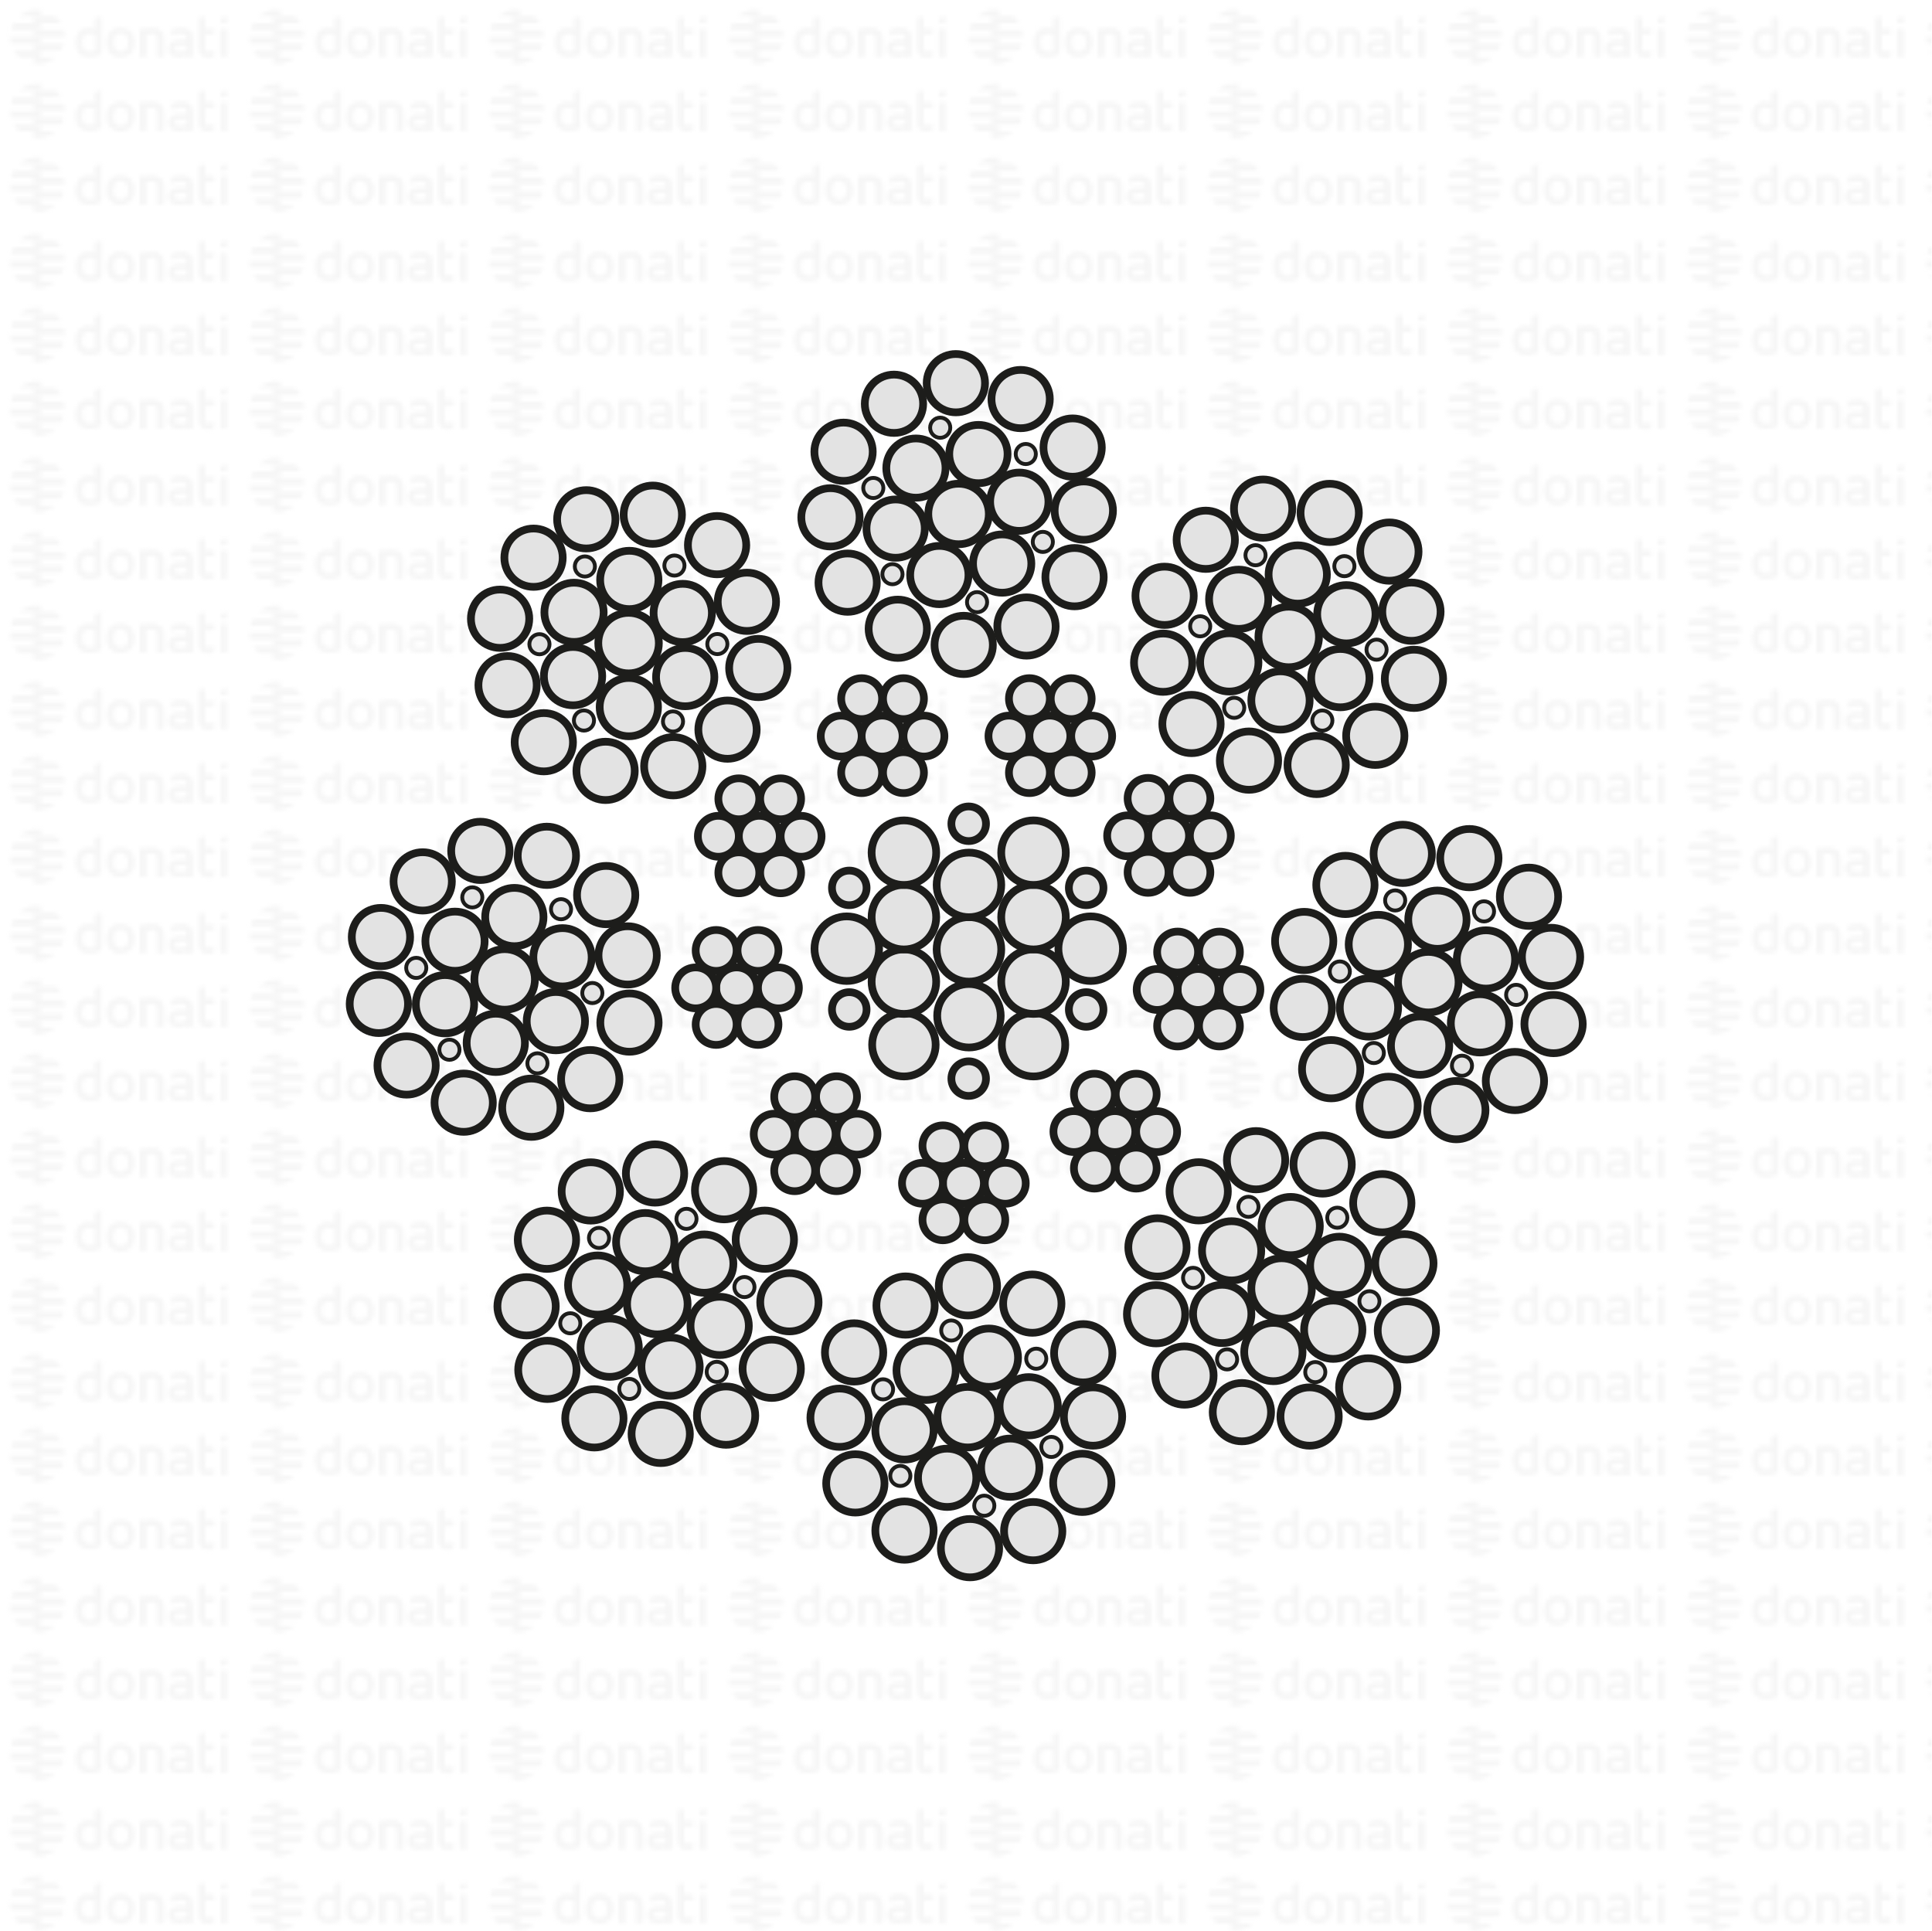 <svg xmlns="http://www.w3.org/2000/svg" xmlns:xlink="http://www.w3.org/1999/xlink" viewBox="0 0 500.11 500"><defs><style>.cls-1{fill:none;}.cls-2{fill:#f6f6f6;}.cls-3{fill:url(#DONATI_WATERMARK);}.cls-4,.cls-5{fill:#e3e3e3;stroke:#1d1d1b;stroke-miterlimit:10;}.cls-4{stroke-width:2px;}</style><pattern id="DONATI_WATERMARK" data-name="DONATI WATERMARK" x="0.11" width="61.14" height="57.34" patternUnits="userSpaceOnUse" viewBox="0 0 61.14 57.34"><rect class="cls-1" width="61.14" height="57.34"/><polygon class="cls-2" points="8.55 51.31 8.55 51.31 9.43 51.31 10.57 51.31 10.57 51.31 9.43 51.31 8.55 51.31 8.55 51.31"/><polygon class="cls-2" points="8.55 53.08 8.55 53.08 9.23 53.08 10.57 53.08 10.57 53.08 9.23 53.08 8.55 53.08 8.55 53.08"/><polygon class="cls-2" points="10.57 44.26 10.57 44.26 9.69 44.26 8.55 44.26 8.55 44.26 9.69 44.26 10.57 44.26 10.57 44.26"/><path class="cls-2" d="M57,44.21V42.86l1.69-.33v1.68Zm1.69,1.41V53h-1.7V45.62ZM53,47.12v3.43a1.2,1.2,0,0,0,.14.76.82.82,0,0,0,.69.22,5.65,5.65,0,0,0,1.22-.2l.22,0v1.6a7.58,7.58,0,0,1-1.57.23c-1.56,0-2.38-.9-2.38-2.59V42.86L53,42.53v3.08h2.28v1.51ZM49.82,53H48.19v-.27l-.24.06a8.27,8.27,0,0,1-1.86.3c-1.61,0-2.6-.85-2.6-2.22,0-1.08.55-2.37,3.21-2.37h1.47v-.46c0-.76-.39-1.09-1.28-1.09a8.18,8.18,0,0,0-2.13.38l-.56.16v-1.6l.21-.06A8.73,8.73,0,0,1,47,45.42c1.82,0,2.86.95,2.86,2.62v2.74h0V53Zm-1.64-1.72V50h-1.6c-1.24,0-1.4.48-1.4.9s.11.8,1.1.8a6.43,6.43,0,0,0,1.39-.21l.51-.13ZM40.57,53v-4.7c0-.92-.41-1.32-1.35-1.32a5.76,5.76,0,0,0-1.49.21V53H36V45.6h1.64a8,8,0,0,1,1.65-.17c1.88,0,3,1,3,2.77V53Zm-5.88-3.77c0,2.37-1.39,3.85-3.62,3.85s-3.56-1.48-3.56-3.85,1.38-3.84,3.61-3.84,3.57,1.47,3.57,3.84Zm-1.73,0c0-1.53-.67-2.37-1.89-2.37-1.52,0-1.84,1.29-1.84,2.37s.33,2.38,1.89,2.38S33,50.34,33,49.26Zm-6.8,2.28a1.16,1.16,0,0,1-1,1.22,8,8,0,0,1-2.25.32c-2.17,0-3.47-1.42-3.47-3.79s1.24-3.84,3.4-3.84a5.54,5.54,0,0,1,1.62.29V42.86l.19,0,.61-.12.6-.11.29-.06v9Zm-1.69-.19V47.26A7,7,0,0,0,23,47c-1.23,0-1.83.75-1.83,2.27s.63,2.28,1.87,2.28a6,6,0,0,0,1.46-.2ZM10.63,47.79H8.55V46h7.84a6.92,6.92,0,0,1,.22,1.77Zm.75-3.53H8.55V42.49h5.67a7.07,7.07,0,0,1,1.45,1.77ZM9.89,49.55h6.5a7,7,0,0,1-.72,1.76H8.55V49.55Zm0,3.53h4.34a7,7,0,0,1-3.65,1.68h-.08a5.74,5.74,0,0,1-.93.07,7.79,7.79,0,0,1-1-.07h0V53.08Z"/><path class="cls-2" d="M9.88,53.08h-5a7.17,7.17,0,0,1-1.44-1.76h7.12v1.76Zm0-3.53H2.72a7.25,7.25,0,0,1-.22-1.76h8.07v1.76ZM9.22,46H2.72a6.82,6.82,0,0,1,.73-1.76h7.12V46Zm0-3.53H4.89a7.11,7.11,0,0,1,3.66-1.68h.07a7.3,7.3,0,0,1,.94-.07,7.93,7.93,0,0,1,1,.07h0v1.68Z"/><polygon class="cls-2" points="8.55 32.2 8.55 32.2 9.43 32.2 10.57 32.2 10.57 32.2 9.43 32.2 8.55 32.2 8.55 32.2"/><polygon class="cls-2" points="8.55 33.96 8.55 33.97 9.23 33.97 10.57 33.97 10.57 33.96 9.23 33.96 8.55 33.96 8.55 33.96"/><polygon class="cls-2" points="10.57 25.14 10.57 25.14 9.69 25.14 8.55 25.14 8.55 25.14 9.69 25.14 10.57 25.14 10.57 25.14"/><path class="cls-2" d="M57,25.09V23.74l1.69-.32v1.67Zm1.69,1.42v7.4h-1.7v-7.4ZM53,28v3.44a1.22,1.22,0,0,0,.14.76.85.85,0,0,0,.69.22,5.65,5.65,0,0,0,1.22-.2l.22,0v1.59A7.58,7.58,0,0,1,53.7,34c-1.56,0-2.38-.89-2.38-2.59V23.74L53,23.42v3.07h2.28V28Zm-3.19,5.91H48.19v-.27L48,33.7a8.27,8.27,0,0,1-1.86.3c-1.61,0-2.6-.84-2.6-2.21,0-1.08.55-2.37,3.21-2.37h1.47V29c0-.76-.39-1.1-1.28-1.1a8.63,8.63,0,0,0-2.13.38l-.56.17v-1.6l.21-.06A8.79,8.79,0,0,1,47,26.3c1.82,0,2.86,1,2.86,2.63v2.73h0v2.25ZM48.18,32.2V30.84h-1.6c-1.24,0-1.4.48-1.4.9s.11.79,1.1.79a6.43,6.43,0,0,0,1.39-.21l.51-.12Zm-7.61,1.71v-4.7c0-.92-.41-1.31-1.35-1.31a5.76,5.76,0,0,0-1.49.21v5.8H36V26.49h1.64a7.39,7.39,0,0,1,1.65-.17c1.88,0,3,1,3,2.77v4.81Zm-5.88-3.76c0,2.37-1.39,3.84-3.62,3.84s-3.56-1.47-3.56-3.84,1.38-3.85,3.61-3.85,3.57,1.47,3.57,3.85Zm-1.73,0c0-1.54-.67-2.38-1.89-2.38-1.52,0-1.84,1.29-1.84,2.38s.33,2.37,1.89,2.37S33,31.23,33,30.15Zm-6.8,2.27a1.16,1.16,0,0,1-1,1.23,8.39,8.39,0,0,1-2.25.32c-2.17,0-3.47-1.42-3.47-3.8s1.24-3.83,3.4-3.83a5.47,5.47,0,0,1,1.62.28V23.74l.19,0,.61-.12.6-.12.29,0v9Zm-1.69-.19V28.15a7,7,0,0,0-1.5-.26c-1.23,0-1.83.74-1.83,2.27s.63,2.27,1.87,2.27a5.52,5.52,0,0,0,1.46-.2ZM10.63,28.67H8.55V26.91h7.84a6.79,6.79,0,0,1,.22,1.76Zm.75-3.53H8.55V23.38h5.67a7,7,0,0,1,1.45,1.76Zm-1.49,5.3h6.5a7.32,7.32,0,0,1-.72,1.76H8.55V30.44Zm0,3.53h4.34a7,7,0,0,1-3.65,1.68h-.08a7.14,7.14,0,0,1-.93.07,6.27,6.27,0,0,1-1-.08h0V34Z"/><path class="cls-2" d="M9.88,34h-5A7,7,0,0,1,3.45,32.2h7.12V34Zm0-3.52H2.72a7.4,7.4,0,0,1-.22-1.77h8.07v1.77Zm-.67-3.53H2.72a6.88,6.88,0,0,1,.73-1.77h7.12v1.77Zm0-3.53H4.89a7,7,0,0,1,3.66-1.69h.07a7.3,7.3,0,0,1,.94-.07,7.93,7.93,0,0,1,1,.08h0v1.69Z"/><polygon class="cls-2" points="8.55 13.09 8.55 13.09 9.43 13.09 10.57 13.09 10.57 13.09 9.43 13.09 8.55 13.09 8.55 13.09"/><polygon class="cls-2" points="8.55 14.85 8.55 14.85 9.23 14.85 10.57 14.85 10.57 14.85 9.23 14.85 8.55 14.85 8.55 14.85"/><polygon class="cls-2" points="10.57 6.03 10.57 6.03 9.69 6.03 8.55 6.03 8.55 6.03 9.69 6.03 10.57 6.03 10.57 6.03"/><path class="cls-2" d="M57,6V4.63l1.69-.33V6ZM58.64,7.4v7.4h-1.7V7.4ZM53,8.89v3.43a1.2,1.2,0,0,0,.14.76.83.83,0,0,0,.69.23,5.89,5.89,0,0,0,1.22-.21l.22,0v1.6a7.58,7.58,0,0,1-1.57.23c-1.56,0-2.38-.9-2.38-2.59V4.63L53,4.3V7.38h2.28V8.89ZM49.82,14.8H48.19v-.27l-.24.06a8.27,8.27,0,0,1-1.86.3c-1.61,0-2.6-.85-2.6-2.22,0-1.08.55-2.37,3.21-2.37h1.47V9.84c0-.76-.39-1.09-1.28-1.09a8.18,8.18,0,0,0-2.13.38l-.56.16V7.7l.21-.06A8.46,8.46,0,0,1,47,7.19c1.82,0,2.86,1,2.86,2.63v2.73h0V14.8Zm-1.64-1.72V11.72h-1.6c-1.24,0-1.4.48-1.4.9s.11.8,1.1.8a6.43,6.43,0,0,0,1.39-.21l.51-.13ZM40.57,14.8V10.1c0-.92-.41-1.31-1.35-1.31a5.61,5.61,0,0,0-1.49.2V14.8H36V7.37h1.64v0a7.5,7.5,0,0,1,1.65-.18c1.88,0,3,1,3,2.77V14.8ZM34.69,11c0,2.37-1.39,3.85-3.62,3.85S27.51,13.4,27.51,11s1.38-3.84,3.61-3.84S34.69,8.66,34.69,11ZM33,11c0-1.53-.67-2.37-1.89-2.37-1.52,0-1.84,1.29-1.84,2.37s.33,2.38,1.89,2.38S33,12.12,33,11Zm-6.8,2.28a1.15,1.15,0,0,1-1,1.22,8,8,0,0,1-2.25.32c-2.17,0-3.47-1.42-3.47-3.79s1.24-3.84,3.4-3.84a5.54,5.54,0,0,1,1.62.29V4.63l.19,0,.61-.12.6-.11.29-.06v9Zm-1.69-.19V9A7,7,0,0,0,23,8.77c-1.23,0-1.83.75-1.83,2.27s.63,2.28,1.87,2.28a6,6,0,0,0,1.46-.2ZM10.63,9.56H8.55V7.79h7.84a6.92,6.92,0,0,1,.22,1.77ZM11.38,6H8.55V4.26h5.67A7.07,7.07,0,0,1,15.67,6ZM9.89,11.32h6.5a7.23,7.23,0,0,1-.72,1.77H8.55V11.32Zm0,3.53h4.34a7,7,0,0,1-3.65,1.68h-.08a5.74,5.74,0,0,1-.93.06,6.28,6.28,0,0,1-1-.07h0V14.85Z"/><path class="cls-2" d="M9.88,14.85h-5a7,7,0,0,1-1.44-1.76h7.12v1.76Zm0-3.53H2.72A7.25,7.25,0,0,1,2.5,9.56h8.07v1.76ZM9.22,7.79H2.72A7,7,0,0,1,3.45,6h7.12V7.79Zm0-3.53H4.89A7.11,7.11,0,0,1,8.55,2.58h.07a7.3,7.3,0,0,1,.94-.07,7.93,7.93,0,0,1,1,.07h0V4.26Z"/></pattern></defs><title>CC09222</title><g id="Livello_1" data-name="Livello 1"><rect class="cls-3" width="500" height="500"/></g><g id="Livello_2" data-name="Livello 2"><circle class="cls-4" cx="130.63" cy="253.56" r="7.84"/><circle class="cls-5" cx="145.23" cy="235.38" r="2.61"/><circle class="cls-5" cx="153.33" cy="257.08" r="2.61"/><circle class="cls-5" cx="122.26" cy="232.32" r="2.61"/><circle class="cls-5" cx="107.75" cy="250.57" r="2.61"/><circle class="cls-5" cx="116.34" cy="271.76" r="2.61"/><circle class="cls-5" cx="139.12" cy="275.28" r="2.61"/><circle class="cls-4" cx="145.61" cy="247.83" r="7.55"/><circle class="cls-4" cx="115.19" cy="259.98" r="7.55"/><circle class="cls-4" cx="128.34" cy="269.98" r="7.55"/><circle class="cls-4" cx="143.89" cy="264.36" r="7.55"/><circle class="cls-4" cx="133.14" cy="237.41" r="7.55"/><circle class="cls-4" cx="162.47" cy="247.34" r="7.55"/><circle class="cls-4" cx="156.91" cy="231.72" r="7.55"/><circle class="cls-4" cx="141.56" cy="221.56" r="7.55"/><circle class="cls-4" cx="124.34" cy="220.28" r="7.55"/><circle class="cls-4" cx="109.42" cy="228.18" r="7.55"/><circle class="cls-4" cx="98.61" cy="242.59" r="7.55"/><circle class="cls-4" cx="98.07" cy="259.9" r="7.55"/><circle class="cls-4" cx="105.25" cy="275.84" r="7.55"/><circle class="cls-4" cx="120.03" cy="285.47" r="7.55"/><circle class="cls-4" cx="137.54" cy="286.77" r="7.55"/><circle class="cls-4" cx="152.79" cy="279.38" r="7.55"/><circle class="cls-4" cx="162.94" cy="264.73" r="7.55"/><circle class="cls-4" cx="117.78" cy="243.67" r="7.67"/><circle class="cls-4" cx="369.73" cy="254.27" r="7.84"/><circle class="cls-5" cx="384.15" cy="235.94" r="2.61"/><circle class="cls-5" cx="392.47" cy="257.56" r="2.61"/><circle class="cls-5" cx="361.15" cy="233.11" r="2.61"/><circle class="cls-5" cx="346.82" cy="251.51" r="2.61"/><circle class="cls-5" cx="355.62" cy="272.61" r="2.61"/><circle class="cls-5" cx="378.44" cy="275.9" r="2.61"/><circle class="cls-4" cx="384.65" cy="248.39" r="7.55"/><circle class="cls-4" cx="354.36" cy="260.84" r="7.55"/><circle class="cls-4" cx="367.6" cy="270.7" r="7.55"/><circle class="cls-4" cx="383.1" cy="264.93" r="7.55"/><circle class="cls-4" cx="372.08" cy="238.09" r="7.55"/><circle class="cls-4" cx="401.5" cy="247.73" r="7.55"/><circle class="cls-4" cx="395.79" cy="232.16" r="7.55"/><circle class="cls-4" cx="380.35" cy="222.16" r="7.55"/><circle class="cls-4" cx="363.11" cy="221.05" r="7.55"/><circle class="cls-4" cx="348.27" cy="229.1" r="7.55"/><circle class="cls-4" cx="337.6" cy="243.61" r="7.55"/><circle class="cls-4" cx="337.24" cy="260.93" r="7.55"/><circle class="cls-4" cx="344.58" cy="276.8" r="7.55"/><circle class="cls-4" cx="359.45" cy="286.28" r="7.55"/><circle class="cls-4" cx="376.98" cy="287.4" r="7.55"/><circle class="cls-4" cx="392.15" cy="279.86" r="7.55"/><circle class="cls-4" cx="402.15" cy="265.11" r="7.55"/><circle class="cls-4" cx="356.79" cy="244.5" r="7.67"/><circle class="cls-4" cx="331.75" cy="333.58" r="7.84"/><circle class="cls-5" cx="346.17" cy="315.25" r="2.61"/><circle class="cls-5" cx="354.49" cy="336.88" r="2.61"/><circle class="cls-5" cx="323.17" cy="312.43" r="2.61"/><circle class="cls-5" cx="308.84" cy="330.82" r="2.61"/><circle class="cls-5" cx="317.64" cy="351.92" r="2.61"/><circle class="cls-5" cx="340.47" cy="355.22" r="2.61"/><circle class="cls-4" cx="346.68" cy="327.71" r="7.55"/><circle class="cls-4" cx="316.38" cy="340.16" r="7.55"/><circle class="cls-4" cx="329.62" cy="350.02" r="7.55"/><circle class="cls-4" cx="345.12" cy="344.25" r="7.55"/><circle class="cls-4" cx="334.1" cy="317.41" r="7.55"/><circle class="cls-4" cx="363.53" cy="327.05" r="7.55"/><circle class="cls-4" cx="357.82" cy="311.48" r="7.55"/><circle class="cls-4" cx="342.37" cy="301.47" r="7.55"/><circle class="cls-4" cx="325.14" cy="300.36" r="7.55"/><circle class="cls-4" cx="310.29" cy="308.42" r="7.55"/><circle class="cls-4" cx="299.62" cy="322.93" r="7.55"/><circle class="cls-4" cx="299.26" cy="340.24" r="7.55"/><circle class="cls-4" cx="306.6" cy="356.11" r="7.55"/><circle class="cls-4" cx="321.47" cy="365.59" r="7.55"/><circle class="cls-4" cx="339" cy="366.72" r="7.55"/><circle class="cls-4" cx="354.17" cy="359.18" r="7.55"/><circle class="cls-4" cx="364.18" cy="344.43" r="7.55"/><circle class="cls-4" cx="318.81" cy="323.82" r="7.67"/><circle class="cls-4" cx="162.71" cy="166.49" r="7.84"/><circle class="cls-5" cx="174.58" cy="146.41" r="2.61"/><circle class="cls-5" cx="185.69" cy="166.74" r="2.61"/><circle class="cls-5" cx="151.4" cy="146.65" r="2.61"/><circle class="cls-5" cx="139.64" cy="166.78" r="2.61"/><circle class="cls-5" cx="151.16" cy="186.53" r="2.61"/><circle class="cls-5" cx="174.21" cy="186.78" r="2.61"/><circle class="cls-4" cx="176.73" cy="158.69" r="7.55"/><circle class="cls-4" cx="148.34" cy="175.04" r="7.55"/><circle class="cls-4" cx="162.78" cy="183.06" r="7.55"/><circle class="cls-4" cx="177.37" cy="175.29" r="7.55"/><circle class="cls-4" cx="162.9" cy="150.14" r="7.55"/><circle class="cls-4" cx="193.34" cy="155.8" r="7.55"/><circle class="cls-4" cx="185.62" cy="141.13" r="7.55"/><circle class="cls-4" cx="168.98" cy="133.25" r="7.55"/><circle class="cls-4" cx="151.76" cy="134.44" r="7.55"/><circle class="cls-4" cx="138.11" cy="144.38" r="7.55"/><circle class="cls-4" cx="129.45" cy="160.18" r="7.55"/><circle class="cls-4" cx="131.39" cy="177.39" r="7.55"/><circle class="cls-4" cx="140.77" cy="192.15" r="7.55"/><circle class="cls-4" cx="156.76" cy="199.57" r="7.55"/><circle class="cls-4" cx="174.28" cy="198.37" r="7.55"/><circle class="cls-4" cx="188.32" cy="188.89" r="7.55"/><circle class="cls-4" cx="196.29" cy="172.94" r="7.55"/><circle class="cls-4" cx="148.59" cy="158.52" r="7.67"/><circle class="cls-4" cx="333.59" cy="164.9" r="7.84"/><circle class="cls-5" cx="348" cy="146.57" r="2.61"/><circle class="cls-5" cx="356.33" cy="168.19" r="2.61"/><circle class="cls-5" cx="325" cy="143.74" r="2.61"/><circle class="cls-5" cx="310.68" cy="162.14" r="2.61"/><circle class="cls-5" cx="319.48" cy="183.24" r="2.61"/><circle class="cls-5" cx="342.3" cy="186.54" r="2.61"/><circle class="cls-4" cx="348.51" cy="159.02" r="7.55"/><circle class="cls-4" cx="318.21" cy="171.48" r="7.55"/><circle class="cls-4" cx="331.46" cy="181.34" r="7.55"/><circle class="cls-4" cx="346.95" cy="175.56" r="7.55"/><circle class="cls-4" cx="335.93" cy="148.73" r="7.55"/><circle class="cls-4" cx="365.36" cy="158.36" r="7.55"/><circle class="cls-4" cx="359.65" cy="142.8" r="7.55"/><circle class="cls-4" cx="344.2" cy="132.79" r="7.55"/><circle class="cls-4" cx="326.97" cy="131.68" r="7.55"/><circle class="cls-4" cx="312.12" cy="139.74" r="7.55"/><circle class="cls-4" cx="301.46" cy="154.25" r="7.55"/><circle class="cls-4" cx="301.09" cy="171.56" r="7.55"/><circle class="cls-4" cx="308.43" cy="187.43" r="7.55"/><circle class="cls-4" cx="323.31" cy="196.91" r="7.55"/><circle class="cls-4" cx="340.83" cy="198.04" r="7.55"/><circle class="cls-4" cx="356" cy="190.49" r="7.55"/><circle class="cls-4" cx="366.01" cy="175.74" r="7.55"/><circle class="cls-4" cx="320.64" cy="155.14" r="7.67"/><circle class="cls-4" cx="170.15" cy="337.61" r="7.84"/><circle class="cls-5" cx="177.7" cy="315.54" r="2.61"/><circle class="cls-5" cx="192.7" cy="333.2" r="2.61"/><circle class="cls-5" cx="155.06" cy="320.48" r="2.61"/><circle class="cls-5" cx="147.62" cy="342.58" r="2.61"/><circle class="cls-5" cx="162.9" cy="359.58" r="2.61"/><circle class="cls-5" cx="185.53" cy="355.15" r="2.61"/><circle class="cls-4" cx="182.29" cy="327.13" r="7.55"/><circle class="cls-4" cx="157.82" cy="348.9" r="7.55"/><circle class="cls-4" cx="173.58" cy="353.83" r="7.55"/><circle class="cls-4" cx="186.29" cy="343.26" r="7.55"/><circle class="cls-4" cx="167.02" cy="321.57" r="7.55"/><circle class="cls-4" cx="197.98" cy="320.94" r="7.55"/><circle class="cls-4" cx="187.44" cy="308.13" r="7.55"/><circle class="cls-4" cx="169.56" cy="303.8" r="7.55"/><circle class="cls-4" cx="152.93" cy="308.45" r="7.55"/><circle class="cls-4" cx="141.58" cy="320.95" r="7.55"/><circle class="cls-4" cx="136.31" cy="338.18" r="7.55"/><circle class="cls-4" cx="141.69" cy="354.64" r="7.55"/><circle class="cls-4" cx="153.86" cy="367.19" r="7.55"/><circle class="cls-4" cx="171.03" cy="371.22" r="7.55"/><circle class="cls-4" cx="187.95" cy="366.49" r="7.55"/><circle class="cls-4" cx="199.77" cy="354.36" r="7.55"/><circle class="cls-4" cx="204.34" cy="337.13" r="7.55"/><circle class="cls-4" cx="154.71" cy="332.68" r="7.67"/><circle class="cls-4" cx="250.5" cy="366.89" r="7.84"/><circle class="cls-5" cx="268.24" cy="351.75" r="2.61"/><circle class="cls-5" cx="272.15" cy="374.59" r="2.61"/><circle class="cls-5" cx="246.24" cy="344.45" r="2.61"/><circle class="cls-5" cx="228.58" cy="359.68" r="2.61"/><circle class="cls-5" cx="233.06" cy="382.09" r="2.61"/><circle class="cls-5" cx="254.79" cy="389.81" r="2.61"/><circle class="cls-4" cx="266.29" cy="364.06" r="7.55"/><circle class="cls-4" cx="234.13" cy="370.31" r="7.55"/><circle class="cls-4" cx="245.18" cy="382.58" r="7.55"/><circle class="cls-4" cx="261.51" cy="379.97" r="7.55"/><circle class="cls-4" cx="255.98" cy="351.49" r="7.55"/><circle class="cls-4" cx="282.94" cy="366.72" r="7.55"/><circle class="cls-4" cx="280.4" cy="350.34" r="7.55"/><circle class="cls-4" cx="267.22" cy="337.49" r="7.55"/><circle class="cls-4" cx="250.55" cy="333.01" r="7.55"/><circle class="cls-4" cx="234.41" cy="337.99" r="7.55"/><circle class="cls-4" cx="221.09" cy="350.12" r="7.55"/><circle class="cls-4" cx="217.33" cy="367.03" r="7.55"/><circle class="cls-4" cx="221.41" cy="384.03" r="7.55"/><circle class="cls-4" cx="234.13" cy="396.25" r="7.55"/><circle class="cls-4" cx="251.09" cy="400.8" r="7.55"/><circle class="cls-4" cx="267.45" cy="396.39" r="7.55"/><circle class="cls-4" cx="280.16" cy="383.89" r="7.55"/><circle class="cls-4" cx="239.73" cy="354.77" r="7.67"/><circle class="cls-4" cx="248.13" cy="133.06" r="7.84"/><circle class="cls-5" cx="265.53" cy="117.54" r="2.61"/><circle class="cls-5" cx="269.94" cy="140.29" r="2.61"/><circle class="cls-5" cx="243.38" cy="110.73" r="2.61"/><circle class="cls-5" cx="226.06" cy="126.33" r="2.61"/><circle class="cls-5" cx="231.02" cy="148.65" r="2.61"/><circle class="cls-5" cx="252.92" cy="155.89" r="2.61"/><circle class="cls-4" cx="263.85" cy="129.89" r="7.55"/><circle class="cls-4" cx="231.84" cy="136.85" r="7.55"/><circle class="cls-4" cx="243.15" cy="148.87" r="7.55"/><circle class="cls-4" cx="259.42" cy="145.9" r="7.55"/><circle class="cls-4" cx="253.27" cy="117.55" r="7.55"/><circle class="cls-4" cx="280.55" cy="132.19" r="7.55"/><circle class="cls-4" cx="277.66" cy="115.87" r="7.55"/><circle class="cls-4" cx="264.2" cy="103.31" r="7.55"/><circle class="cls-4" cx="247.43" cy="99.2" r="7.55"/><circle class="cls-4" cx="231.41" cy="104.53" r="7.55"/><circle class="cls-4" cx="218.36" cy="116.95" r="7.55"/><circle class="cls-4" cx="214.97" cy="133.93" r="7.55"/><circle class="cls-4" cx="219.42" cy="150.84" r="7.55"/><circle class="cls-4" cx="232.4" cy="162.78" r="7.55"/><circle class="cls-4" cx="249.46" cy="166.96" r="7.55"/><circle class="cls-4" cx="265.71" cy="162.19" r="7.55"/><circle class="cls-4" cx="278.15" cy="149.42" r="7.55"/><circle class="cls-4" cx="237.09" cy="121.18" r="7.67"/><circle class="cls-4" cx="260.22" cy="306.33" r="5.3"/><circle class="cls-4" cx="244.09" cy="315.79" r="5.3"/><circle class="cls-4" cx="254.92" cy="315.79" r="5.3"/><circle class="cls-4" cx="249.39" cy="306.33" r="5.3"/><circle class="cls-4" cx="244.09" cy="296.64" r="5.3"/><circle class="cls-4" cx="254.92" cy="296.64" r="5.3"/><circle class="cls-4" cx="238.79" cy="306.33" r="5.3"/><circle class="cls-4" cx="221.84" cy="293.62" r="5.3"/><circle class="cls-4" cx="205.71" cy="303.08" r="5.3"/><circle class="cls-4" cx="216.54" cy="303.08" r="5.3"/><circle class="cls-4" cx="211.01" cy="293.62" r="5.3"/><circle class="cls-4" cx="205.71" cy="283.93" r="5.3"/><circle class="cls-4" cx="216.54" cy="283.93" r="5.3"/><circle class="cls-4" cx="200.41" cy="293.62" r="5.3"/><circle class="cls-4" cx="201.5" cy="255.75" r="5.3"/><circle class="cls-4" cx="185.38" cy="265.21" r="5.3"/><circle class="cls-4" cx="196.21" cy="265.21" r="5.3"/><circle class="cls-4" cx="190.68" cy="255.75" r="5.3"/><circle class="cls-4" cx="185.38" cy="246.06" r="5.3"/><circle class="cls-4" cx="196.21" cy="246.06" r="5.3"/><circle class="cls-4" cx="180.08" cy="255.75" r="5.3"/><circle class="cls-4" cx="207.37" cy="216.5" r="5.3"/><circle class="cls-4" cx="191.25" cy="225.96" r="5.3"/><circle class="cls-4" cx="202.07" cy="225.96" r="5.3"/><circle class="cls-4" cx="196.55" cy="216.5" r="5.3"/><circle class="cls-4" cx="191.25" cy="206.8" r="5.3"/><circle class="cls-4" cx="202.07" cy="206.8" r="5.3"/><circle class="cls-4" cx="185.95" cy="216.5" r="5.3"/><circle class="cls-4" cx="320.96" cy="256.16" r="5.3"/><circle class="cls-4" cx="304.83" cy="265.62" r="5.3"/><circle class="cls-4" cx="315.66" cy="265.62" r="5.3"/><circle class="cls-4" cx="310.13" cy="256.16" r="5.3"/><circle class="cls-4" cx="304.83" cy="246.47" r="5.3"/><circle class="cls-4" cx="315.66" cy="246.47" r="5.3"/><circle class="cls-4" cx="299.54" cy="256.16" r="5.3"/><circle class="cls-4" cx="299.41" cy="292.95" r="5.3"/><circle class="cls-4" cx="283.29" cy="302.41" r="5.3"/><circle class="cls-4" cx="294.11" cy="302.41" r="5.3"/><circle class="cls-4" cx="288.59" cy="292.95" r="5.3"/><circle class="cls-4" cx="283.29" cy="283.26" r="5.3"/><circle class="cls-4" cx="294.11" cy="283.26" r="5.3"/><circle class="cls-4" cx="277.99" cy="292.95" r="5.3"/><circle class="cls-4" cx="239.17" cy="190.56" r="5.3"/><circle class="cls-4" cx="223.04" cy="200.02" r="5.3"/><circle class="cls-4" cx="233.87" cy="200.02" r="5.3"/><circle class="cls-4" cx="228.34" cy="190.56" r="5.3"/><circle class="cls-4" cx="223.04" cy="180.87" r="5.3"/><circle class="cls-4" cx="233.87" cy="180.87" r="5.3"/><circle class="cls-4" cx="217.75" cy="190.56" r="5.3"/><circle class="cls-4" cx="282.59" cy="190.56" r="5.3"/><circle class="cls-4" cx="266.47" cy="200.02" r="5.3"/><circle class="cls-4" cx="277.29" cy="200.02" r="5.3"/><circle class="cls-4" cx="271.77" cy="190.56" r="5.3"/><circle class="cls-4" cx="266.47" cy="180.87" r="5.3"/><circle class="cls-4" cx="277.29" cy="180.87" r="5.3"/><circle class="cls-4" cx="261.17" cy="190.56" r="5.3"/><circle class="cls-4" cx="313.31" cy="216.38" r="5.3"/><circle class="cls-4" cx="297.19" cy="225.84" r="5.3"/><circle class="cls-4" cx="308.01" cy="225.84" r="5.3"/><circle class="cls-4" cx="302.49" cy="216.38" r="5.3"/><circle class="cls-4" cx="297.19" cy="206.69" r="5.3"/><circle class="cls-4" cx="308.01" cy="206.69" r="5.3"/><circle class="cls-4" cx="291.89" cy="216.38" r="5.3"/><circle class="cls-4" cx="250.82" cy="262.96" r="8.22"/><circle class="cls-4" cx="250.82" cy="245.78" r="8.36"/><circle class="cls-4" cx="250.82" cy="229.09" r="8.36"/><circle class="cls-4" cx="233.98" cy="270.46" r="8.22"/><circle class="cls-4" cx="233.98" cy="254.13" r="8.36"/><circle class="cls-4" cx="233.98" cy="237.44" r="8.36"/><circle class="cls-4" cx="233.98" cy="220.75" r="8.36"/><circle class="cls-4" cx="267.53" cy="270.46" r="8.22"/><circle class="cls-4" cx="267.53" cy="254.13" r="8.36"/><circle class="cls-4" cx="267.53" cy="237.44" r="8.36"/><circle class="cls-4" cx="267.53" cy="220.75" r="8.36"/><circle class="cls-4" cx="250.75" cy="213.26" r="4.48"/><circle class="cls-4" cx="219.84" cy="229.86" r="4.48"/><circle class="cls-4" cx="281.16" cy="229.86" r="4.48"/><circle class="cls-4" cx="281.16" cy="261.34" r="4.48"/><circle class="cls-4" cx="219.84" cy="261.34" r="4.48"/><circle class="cls-4" cx="250.75" cy="279.24" r="4.48"/><circle class="cls-4" cx="219.2" cy="245.6" r="8.36"/><circle class="cls-4" cx="282.33" cy="245.6" r="8.36"/><rect class="cls-1" x="0.11" width="500" height="500"/></g></svg>